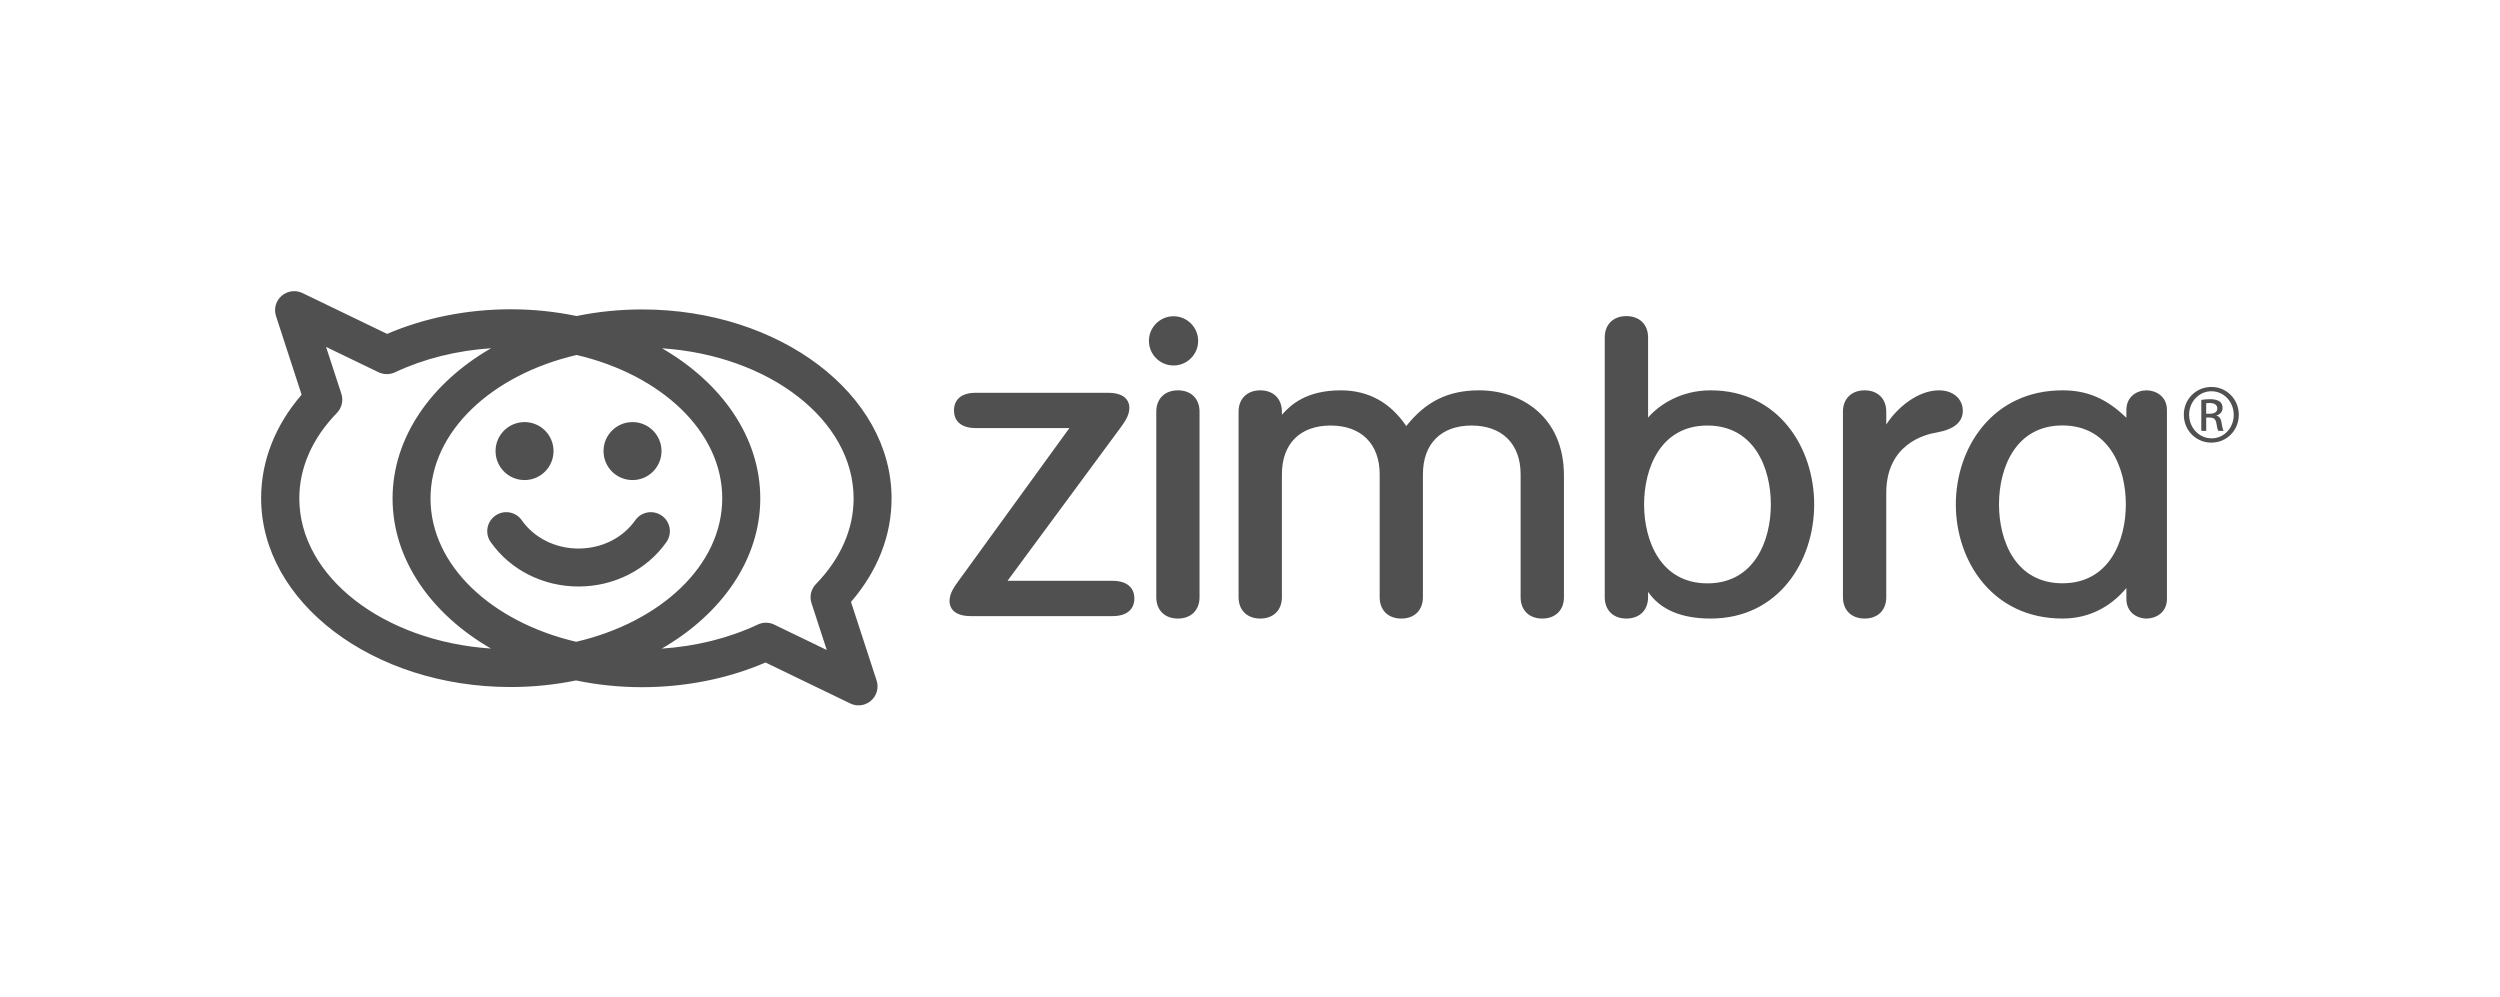 <?xml version="1.0" encoding="UTF-8"?><svg id="a" xmlns="http://www.w3.org/2000/svg" width="326" height="130" viewBox="0 0 326 130"><path d="m78.7,58.82c0-2.09,1.69-3.78,3.78-3.78s3.78,1.69,3.78,3.78-1.69,3.78-3.78,3.78-3.78-1.69-3.78-3.78Zm-10.3,3.78c2.09,0,3.78-1.69,3.78-3.78s-1.69-3.78-3.78-3.78-3.78,1.69-3.78,3.78,1.69,3.78,3.78,3.78Zm17.89,4.64c-1.12-.79-2.66-.52-3.45.6-1.62,2.31-4.39,3.69-7.4,3.69s-5.78-1.38-7.4-3.69c-.78-1.12-2.33-1.39-3.45-.6-1.12.79-1.39,2.33-.6,3.45,2.55,3.63,6.83,5.79,11.45,5.79s8.91-2.17,11.46-5.79c.79-1.12.52-2.66-.6-3.45Zm58.79,8.5h-13.7l14.78-20.03c.8-1.08,1.11-1.78,1.11-2.57,0-.45-.2-1.92-2.77-1.92h-17.28c-1.8,0-2.82.84-2.82,2.3s1.03,2.3,2.82,2.3h12.23l-14.53,20.03c-.8,1.08-1.1,1.78-1.1,2.57,0,.45.2,1.92,2.76,1.92h18.51c1.8,0,2.83-.84,2.83-2.3s-1.03-2.3-2.83-2.3Zm8.52-24.84c-1.71,0-2.82,1.09-2.82,2.78v24.2c0,1.69,1.11,2.78,2.82,2.78s2.82-1.09,2.82-2.78v-24.2c0-1.69-1.1-2.78-2.82-2.78Zm39.28,0c-4.02,0-6.96,1.44-9.5,4.66-2.09-3.09-4.96-4.66-8.54-4.66-4.5,0-6.55,1.9-7.68,3.19v-.41c0-1.69-1.11-2.78-2.82-2.78s-2.83,1.09-2.83,2.78v24.2c0,1.69,1.12,2.78,2.83,2.78s2.82-1.09,2.82-2.78v-16.03c0-3.98,2.37-6.36,6.35-6.36s6.4,2.38,6.4,6.36v16.03c0,1.69,1.1,2.78,2.82,2.78s2.82-1.09,2.82-2.78v-16.03c0-3.98,2.37-6.36,6.34-6.36s6.4,2.38,6.4,6.36v16.03c0,1.69,1.11,2.78,2.82,2.78s2.83-1.09,2.83-2.78v-15.86c0-7.68-5.56-11.12-11.06-11.12Zm43.69,14.88c0,7.39-4.64,14.88-13.5,14.88-3.83,0-6.57-1.17-8.16-3.48v.7c0,1.69-1.11,2.78-2.83,2.78s-2.82-1.09-2.82-2.78v-33.88c0-1.69,1.11-2.78,2.82-2.78s2.83,1.09,2.83,2.78v10.45c1.56-1.79,4.4-3.55,8.16-3.55,8.86,0,13.5,7.49,13.5,14.88Zm-5.65,0c0-4.74-2.17-10.29-8.27-10.29s-8.26,5.54-8.26,10.29,2.16,10.29,8.26,10.29,8.27-5.54,8.27-10.29Zm25.03-12.21c0-1.58-1.28-2.67-3.11-2.67-2.7,0-5.43,2.2-6.87,4.46v-1.68c0-1.69-1.11-2.78-2.82-2.78s-2.83,1.09-2.83,2.78v24.2c0,1.69,1.11,2.78,2.83,2.78s2.82-1.09,2.82-2.78v-13.61c0-6.33,5.01-7.62,6.56-7.87,2.26-.4,3.42-1.35,3.42-2.83Zm26.62-.11v24.63c0,1.89-1.58,2.57-2.65,2.57-1.27,0-2.64-.81-2.64-2.57v-1.41c-2.17,2.6-5.04,3.98-8.33,3.98-9.13,0-13.91-7.49-13.91-14.88s4.78-14.88,13.91-14.88c3.23,0,5.74,1.07,8.33,3.58v-1.01c0-1.76,1.37-2.57,2.64-2.57,1.07,0,2.65.68,2.65,2.57Zm-5.36,12.31c0-4.74-2.16-10.29-8.27-10.29s-8.27,5.54-8.27,10.29,2.16,10.29,8.27,10.29,8.27-5.54,8.27-10.29Zm12.49-10.58c.1.63.19.87.26,1h-.68c-.1-.13-.19-.5-.27-1.03-.1-.52-.35-.71-.87-.71h-.45v1.74h-.64v-4.04c.34-.05.66-.1,1.14-.1.61,0,1.01.13,1.26.31.24.18.37.45.37.84,0,.53-.35.85-.79.98v.03c.35.06.59.39.68.98Zm-.56-1.93c0-.35-.26-.71-.98-.71-.21,0-.35.02-.47.03v1.37h.47c.53,0,.98-.19.98-.69Zm2.8.82c0,2.05-1.58,3.64-3.58,3.64s-3.59-1.59-3.59-3.64,1.61-3.62,3.59-3.62h.02c1.98,0,3.56,1.61,3.56,3.62Zm-.66.02c0-1.71-1.29-3.08-2.9-3.08h-.02c-1.6,0-2.9,1.37-2.9,3.06s1.31,3.08,2.92,3.08c1.61.02,2.9-1.35,2.9-3.06Zm-135.04-9.65c0-1.77-1.44-3.21-3.21-3.21s-3.21,1.44-3.21,3.21,1.44,3.21,3.21,3.21,3.21-1.44,3.21-3.21Zm-39.98,20.55c0,4.85-1.83,9.48-5.29,13.49l3.34,10.25c.31.94.02,1.98-.73,2.63-.46.4-1.04.61-1.63.61-.37,0-.73-.08-1.08-.25l-11.05-5.34c-4.89,2.11-10.44,3.22-16.11,3.22-2.98,0-5.86-.31-8.6-.88-2.72.56-5.58.86-8.53.86-17.94,0-32.53-11.05-32.53-24.63,0-4.84,1.82-9.48,5.28-13.49l-3.34-10.26c-.31-.95-.02-1.98.73-2.63.75-.65,1.81-.8,2.71-.37l11.05,5.33c4.89-2.1,10.44-3.21,16.11-3.21,2.98,0,5.86.31,8.6.88,2.72-.56,5.58-.86,8.53-.86,17.94,0,32.54,11.05,32.54,24.63Zm-22.08-.02c0-8.71-7.97-16.11-18.99-18.69-11.05,2.57-19.05,9.98-19.05,18.71s7.98,16.11,18.99,18.69c11.04-2.57,19.05-9.98,19.05-18.71Zm-30.18,19.58c-7.78-4.5-12.81-11.6-12.81-19.56s5.05-15.09,12.85-19.59c-4.47.3-8.76,1.36-12.53,3.14-.68.32-1.46.31-2.13,0l-6.86-3.31,1.99,6.1c.29.87.07,1.84-.57,2.5-3.22,3.31-4.91,7.16-4.91,11.15,0,10.22,10.98,18.64,24.97,19.58Zm47.31-19.56c0-10.22-10.99-18.65-24.98-19.58,7.78,4.5,12.81,11.6,12.81,19.57s-5.05,15.09-12.85,19.59c4.46-.3,8.75-1.36,12.53-3.14.33-.16.7-.24,1.06-.24s.73.08,1.08.25l6.85,3.31-1.99-6.11c-.29-.87-.06-1.84.58-2.49,3.21-3.31,4.91-7.16,4.91-11.15Z" fill="#505050"/></svg>
